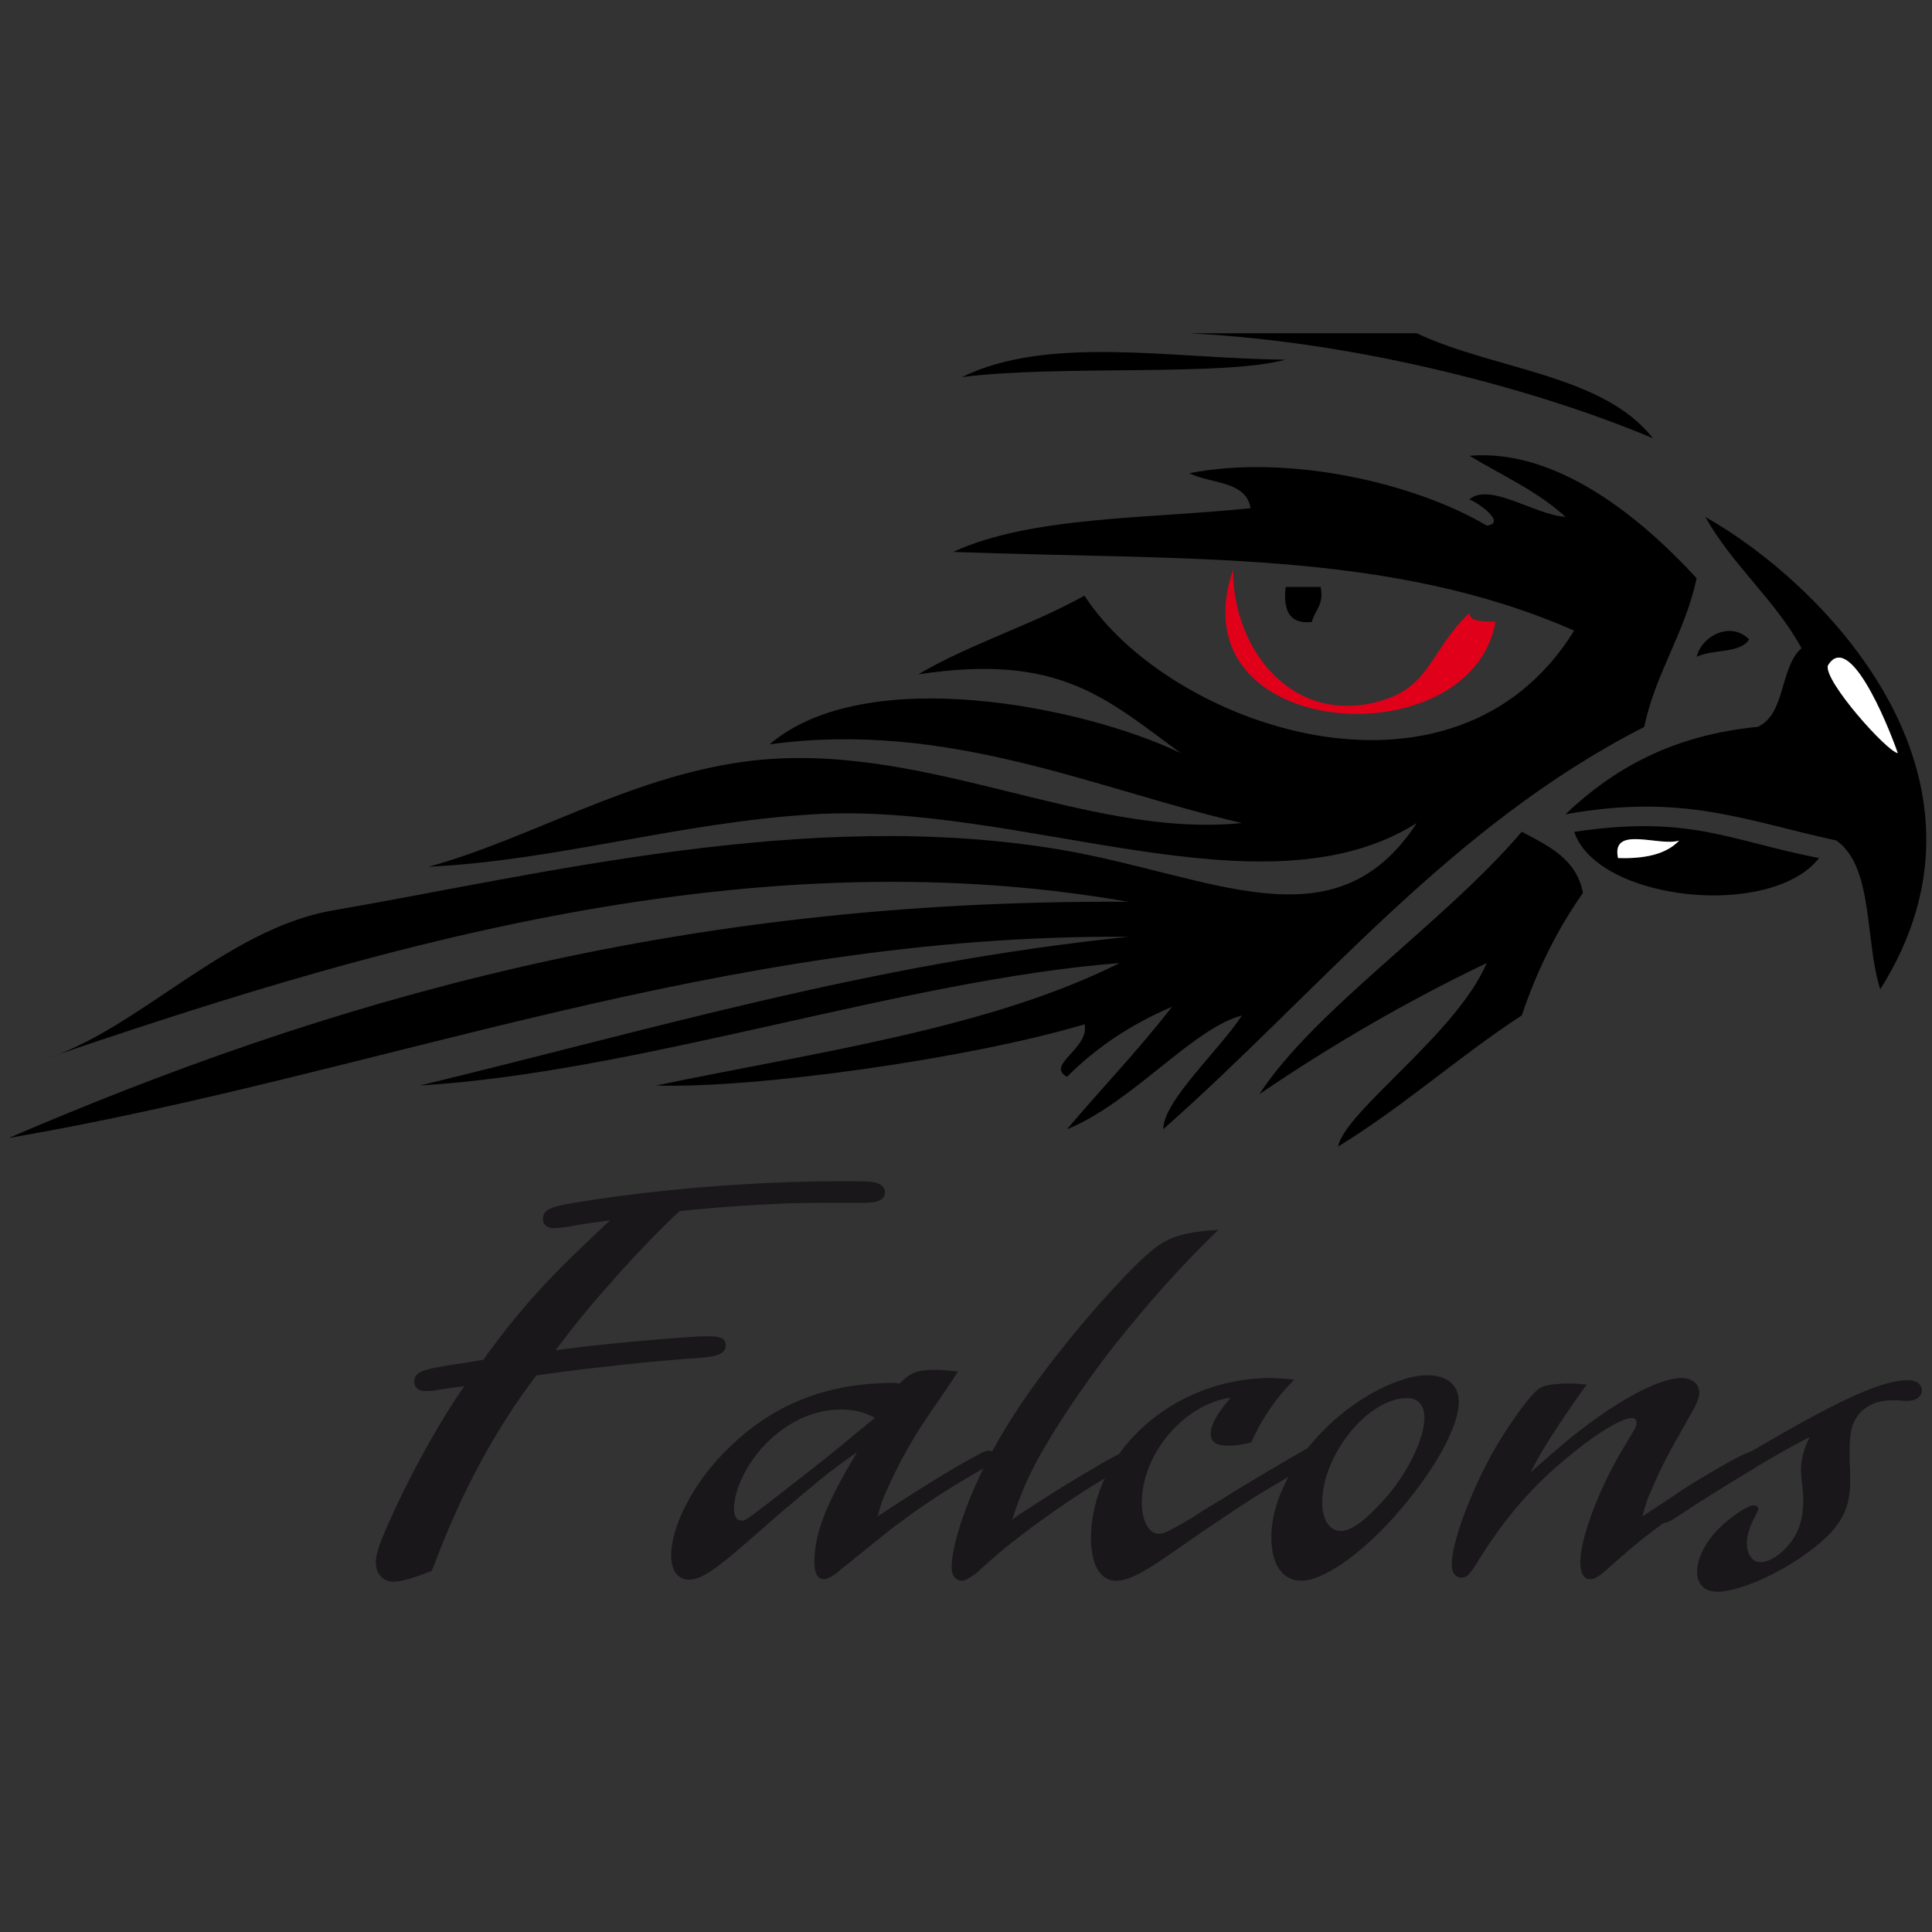 <?xml version="1.0" encoding="UTF-8"?>
<svg id="Layer_1" data-name="Layer 1" xmlns="http://www.w3.org/2000/svg" viewBox="0 0 270 270">
  <rect x="0" y="0" width="270" height="270" fill="#333333" stroke="none"/>
  <defs>
    <style>
      .cls-1 {
        fill: #fff;
      }

      .cls-1, .cls-2, .cls-3 {
        fill-rule: evenodd;
      }

      .cls-4 {
        fill: #1a171b;
      }

      .cls-3 {
        fill: #e1001a;
      }
    </style>
  </defs>
  <g>
    <path class="cls-2" d="M134.44,52.7c12.08-5.93,29.34-2.57,45.22-2.44-8.62,2.39-31.88.71-45.22,2.44Z"/>
    <path class="cls-2" d="M179.67,82.03h4.89c.52,2.55-.84,3.24-1.22,4.89-3.22.37-4.01-1.69-3.67-4.89Z"/>
    <path class="cls-2" d="M244.44,89.36c-1.24,2.02-5.19,1.33-7.33,2.44.68-2.9,4.73-5.07,7.33-2.44Z"/>
    <path class="cls-2" d="M254.22,119.92c-6.82,8.62-30.99,5.98-34.22-3.67,16.19-2.4,21.47,1.17,34.22,3.67ZM226.11,119.92c3.79.12,6.78-.55,8.55-2.44-2.78.89-9.54-2.2-8.55,2.44Z"/>
    <path class="cls-1" d="M234.67,117.47c-1.78,1.89-4.77,2.57-8.55,2.44-.98-4.65,5.78-1.55,8.55-2.44Z"/>
    <path class="cls-2" d="M166.22,46.58h31.78c10.8,5.09,26.04,5.74,33,14.67-15.18-6.42-40.32-13.45-64.78-14.67Z"/>
    <path class="cls-2" d="M205.33,63.7c12.49-1.08,24.36,9.04,31.78,17.11-1.65,7.72-5.69,13.06-7.33,20.78-27.24,13.91-45.37,36.92-67.22,56.22.07-4.03,7.76-10.95,11-15.89-6.82,1.75-15.43,12.27-24.44,15.89,4.85-5.74,10.05-11.13,14.67-17.11-5.72,2.43-10.6,5.7-14.67,9.78-3.08-1.61,3.21-4.01,2.45-7.33-16.36,4.87-46.34,9.01-59.89,8.55,22.61-4.69,46.6-7.99,64.78-17.11-30.26,2.34-67.04,15.26-97.78,17.11,32.17-7.75,62.81-17.04,99-20.78-57.05-.42-104.61,19.24-156.44,28.11,44.16-18.98,92.91-33.39,156.44-33-54.84-9.64-109.14,7.61-151.56,22,12.86-3.84,25.41-18.2,40.33-20.78,29.26-5.06,66.38-14.38,101.44-8.56,21.2,3.52,38.56,14.01,50.11-3.67-21.48,13.54-55.32-3-84.33-1.22-18.98,1.16-35.66,6.44-53.78,7.33,14.02-3.83,27.9-12.45,44-14.67,24.61-3.39,47.47,10.8,69.67,8.56-20.65-4.78-41.02-14.39-66-11,13.41-11.47,43.86-5.31,57.44,1.22-10.6-7.78-17.05-13.97-36.67-11,7.17-4.24,15.91-6.9,23.22-11,11.7,18.11,51.51,32.22,68.44,4.89-25.89-11.38-54.34-9.79-86.78-11,10.88-5.01,27.17-4.61,41.56-6.11-.62-3.86-5.58-3.38-8.56-4.89,14.17-2.75,31.87,1.53,41.56,7.33,2.91-.36-1.36-3.31-2.44-3.67,2.91-2.43,9.17,2.18,13.44,2.44-3.8-3.53-8.86-5.8-13.44-8.55Z"/>
    <path class="cls-2" d="M238.33,72.25c16.24,9.14,43.31,36.16,24.44,66-2.18-6.78-.9-17.03-6.11-20.78-13.01-2.85-21.48-6.62-37.89-3.67,6.68-6.36,14.99-11.08,26.89-12.22,3.91-1.79,3.06-8.34,6.11-11-3.76-6.83-9.64-11.55-13.44-18.33ZM265.22,105.25c-1.56-4.45-6.84-17.18-9.78-12.22-.52,2.21,8.28,12.03,9.78,12.22Z"/>
    <path class="cls-3" d="M172.33,79.58c-.07,11.36,8.48,21.99,20.78,18.33,6.84-2.03,6.87-7.17,12.22-12.22.2,1.43,2.23,1.03,3.67,1.22-3.45,19.35-44.93,16.82-36.67-7.33Z"/>
    <path class="cls-1" d="M255.44,93.03c2.93-4.96,8.22,7.77,9.78,12.22-1.49-.19-10.29-10.02-9.78-12.22Z"/>
    <path class="cls-2" d="M207.78,134.58c-11.3,5.41-21.84,11.57-31.78,18.33,7.72-11.84,25.79-23.91,36.67-36.67,3.72,1.98,7.64,3.76,8.55,8.55-3.54,5.02-6.39,10.73-8.55,17.11-8.87,5.8-16.57,12.76-25.67,18.33.93-4.9,16.65-15.85,20.78-25.67Z"/>
  </g>
  <g>
    <path class="cls-4" d="M85.8,178.78c-3.19,3.53-5.38,6.22-8.15,9.91l1.34-.17c5.8-.76,13.69-1.43,17.48-1.68,1.18-.09,2.1-.09,2.77-.09,1.51,0,2.18.34,2.18,1.26,0,1.09-1.01,1.6-3.78,1.77-6.39.42-15.54,1.43-21.51,2.27l-1.18.17c-5.63,7.39-10.5,16.38-14.2,26.3l-.42,1.01c-2.52,1.01-4.28,1.51-5.29,1.51-1.51,0-2.52-1.09-2.52-2.69,0-1.34.67-3.11,2.69-7.48,2.77-5.96,6.39-12.43,9.66-17.14-1.6.17-2.44.34-3.61.5-.76.17-1.43.17-1.93.17-.84,0-1.43-.5-1.43-1.26,0-1.34.92-1.76,5.46-2.44,2.44-.34,3.02-.5,4.2-.67l.76-1.09c4.79-6.47,8.57-10.59,16.05-17.56l.92-.84c-2.52.34-3.86.5-6.05.93-.67.08-1.34.17-1.85.17-.92,0-1.51-.5-1.51-1.26,0-1.34.92-1.76,5.29-2.44,11.51-1.85,24.87-2.86,36.21-2.86,3.11,0,4.28,0,4.87.17.84.17,1.43.67,1.43,1.34,0,1.01-.84,1.51-2.86,1.51h-5.12c-1.09,0-3.02,0-5.8.08-5.63.25-9.16.5-13.44.92l-1.51.17c-2.69,2.52-5.71,5.63-9.16,9.49Z"/>
    <path class="cls-4" d="M133.22,192.72l-3.59,5.27c-2.06,2.98-4.05,6.57-5.58,10.01-.76,1.6-.92,2.14-1.38,3.9,3.36-2.22,6.34-4.13,9.78-6.19,1.38-.84,2.6-1.53,3.9-2.22,1.07-.61,1.45-.76,1.83-.76.53,0,.84.38.84.84,0,.61-.23.84-2.29,2.06-5.12,2.9-10.08,6.26-14.44,9.86l-4.74,3.82c-1.15.99-1.83,1.37-2.44,1.37-.84,0-1.3-.84-1.3-2.29,0-4.05,1.6-8.17,5.96-15.43-1.68,1.15-2.29,1.61-3.9,2.83-1.83,1.45-5.27,4.35-6.8,5.65l-5.35,4.66c-3.97,3.44-5.88,4.66-7.41,4.66s-2.52-1.22-2.52-3.36c0-3.82,2.67-9.24,6.57-13.52,6.57-7.18,14.44-10.62,24.6-10.62,0,0,.46.08.76.08,1.53-1.53,2.44-1.91,5.04-1.91.84,0,1.6.08,3.13.23-.38.54-.61.92-.69,1.07ZM117.33,197c-3.82,0-7.72,1.91-10.85,5.35-2.29,2.6-3.9,5.96-3.9,8.48,0,1.07.38,1.68,1.07,1.68.53,0,.69-.15,4.81-3.29l5.27-4.13c1.99-1.53,5.04-4.05,7.33-5.96l1.22-.99c-1.68-.84-2.83-1.15-4.97-1.15Z"/>
    <path class="cls-4" d="M155.75,187.99c-3.28,4.2-7.1,9.7-9.55,13.9-2.22,3.74-3.51,6.65-4.74,10.47l1.07-.76c4.81-3.13,5.58-3.59,9.01-5.65,4.05-2.44,5.12-2.98,5.88-2.98.53,0,.92.31.92.76,0,.54-.31.84-1.45,1.45l-1.6.92c-4.43,2.44-11.69,7.56-15.66,10.92l-3.28,2.9c-.84.61-1.45.99-1.91.99-.92,0-1.45-.76-1.45-1.83,0-3.36,2.29-9.93,5.5-15.97,3.21-5.81,6.65-10.77,12.68-18.03,3.97-4.66,7.56-8.48,9.78-10.31,2.29-1.91,4.51-2.6,9.32-2.9-5.35,5.19-9.55,9.93-14.51,16.12Z"/>
    <path class="cls-4" d="M174.85,201.59c-1.37.3-2.14.46-3.13.46-1.76,0-2.52-.54-2.52-1.68s.76-2.6,2.29-4.43l.46-.61c-6.49.92-12.38,7.87-12.38,14.67,0,2.52.99,4.35,2.37,4.35.46,0,.92-.15,1.76-.61.46-.23,1.07-.54,3.21-1.83,1.22-.84,2.52-1.6,3.82-2.37,3.59-2.29,10.01-6.04,12.6-7.49,1.83-.99,2.29-1.22,2.67-1.22.53,0,.92.38.92.92,0,.61-.38.92-2.44,2.06-2.29,1.3-5.58,3.28-8.56,5.04-2.44,1.53-4.81,3.13-8.1,5.35-6.11,4.28-6.72,4.66-8.63,5.73-1.22.61-2.29.99-3.21.99-2.22,0-3.51-2.29-3.51-5.88,0-12.15,11.54-22.46,25.06-22.46,1.07,0,1.76.08,3.36.23-2.37,2.29-4.51,5.35-6.04,8.79Z"/>
    <path class="cls-4" d="M203.87,195.93c0,3.59-3.67,10.08-9.17,16.2-4.74,5.27-9.86,8.78-12.83,8.78-2.67,0-4.2-2.29-4.2-6.11,0-7.41,6.57-16.35,15.2-20.7,2.44-1.22,4.74-1.91,6.57-1.91,2.83,0,4.43,1.37,4.43,3.74ZM187.37,213.96c1.45,0,3.51-1.53,5.96-4.28,3.29-3.59,5.73-8.56,5.73-11.54,0-1.76-.84-2.75-2.44-2.75-5.42,0-11.84,7.94-11.84,14.59,0,2.37.99,3.97,2.6,3.97Z"/>
    <path class="cls-4" d="M218.08,198.76c-2.06,3.13-2.98,4.66-4.2,7.03.46-.38.69-.61.76-.69l2.37-2.06c7.03-6.19,14.36-10.46,17.95-10.46,1.53,0,2.52.84,2.52,2.06,0,.61-.31,1.38-.76,2.22l-2.14,3.82c-1.6,2.75-2.9,5.42-3.82,7.64-.53,1.15-.76,1.83-1.22,3.59.53-.38.84-.53.92-.61l3.13-2.06c2.06-1.45,6.11-3.9,8.94-5.42,1.68-.84,2.22-1.07,2.6-1.07.53,0,.92.38.92.84,0,.38-.15.69-.84.99l-2.06,1.3c-2.9,1.68-5.5,3.36-8.33,5.35-4.05,2.75-6.26,4.51-10.31,8.17-1.07.92-1.68,1.3-2.29,1.3-.92,0-1.37-.92-1.37-2.44,0-3.29,2.6-10.16,5.88-15.66l1.45-2.44c.38-.54.53-.99.53-1.3,0-.46-.23-.69-.69-.69-1.3,0-4.74,2.06-8.02,4.74-5.73,4.58-9.63,9.01-13.98,16.12-.76,1.15-1.15,1.45-1.76,1.45-.84,0-1.38-.69-1.38-1.76,0-3.13,2.52-9.93,5.73-15.74,2.06-3.59,4.58-7.18,6.04-8.55.53-.54,1.15-.77,2.06-.92.38-.08,1.07-.08,1.68-.15h1.83c.08,0,.84.08,1.53.15-1.22,1.6-2.14,2.98-3.67,5.27Z"/>
    <path class="cls-4" d="M245.2,205.18c-2.67,1.6-6.11,3.74-7.94,4.89-3.9,2.6-4.13,2.75-4.74,2.75-.46,0-.92-.46-.92-.99,0-.61.38-.99,1.76-1.99,3.51-2.29,7.87-4.97,13.37-8.17,10.77-6.26,16.43-8.79,19.86-8.79,1.22,0,1.99.54,1.99,1.45,0,.84-.84,1.45-1.99,1.45-.23,0-.69,0-1.22-.08h-1.07c-1.83,0-3.44.69-4.51,1.91-.99,1.3-1.3,2.45-1.3,5.2v1.38c.08,1.37.08,2.44.08,2.83,0,4.28-1.6,6.88-6.42,10.31-4.13,2.9-9.32,5.12-12.15,5.12-1.76,0-2.83-.99-2.83-2.83,0-1.53.84-3.44,2.22-5.12,1.6-1.91,4.66-4.13,5.73-4.13.31,0,.61.23.61.46q0,.31-.76,1.68c-.53,1.15-.84,2.22-.84,3.13,0,1.6.76,2.67,1.91,2.67s2.67-.92,3.82-2.29c1.45-1.6,2.14-3.67,2.14-6.19,0-.46,0-1.07-.08-1.68-.15-1.3-.23-2.37-.23-2.67,0-1.53.38-2.98,1.22-4.66-3.21,1.68-4.81,2.6-7.72,4.35Z"/>
  </g>
</svg>